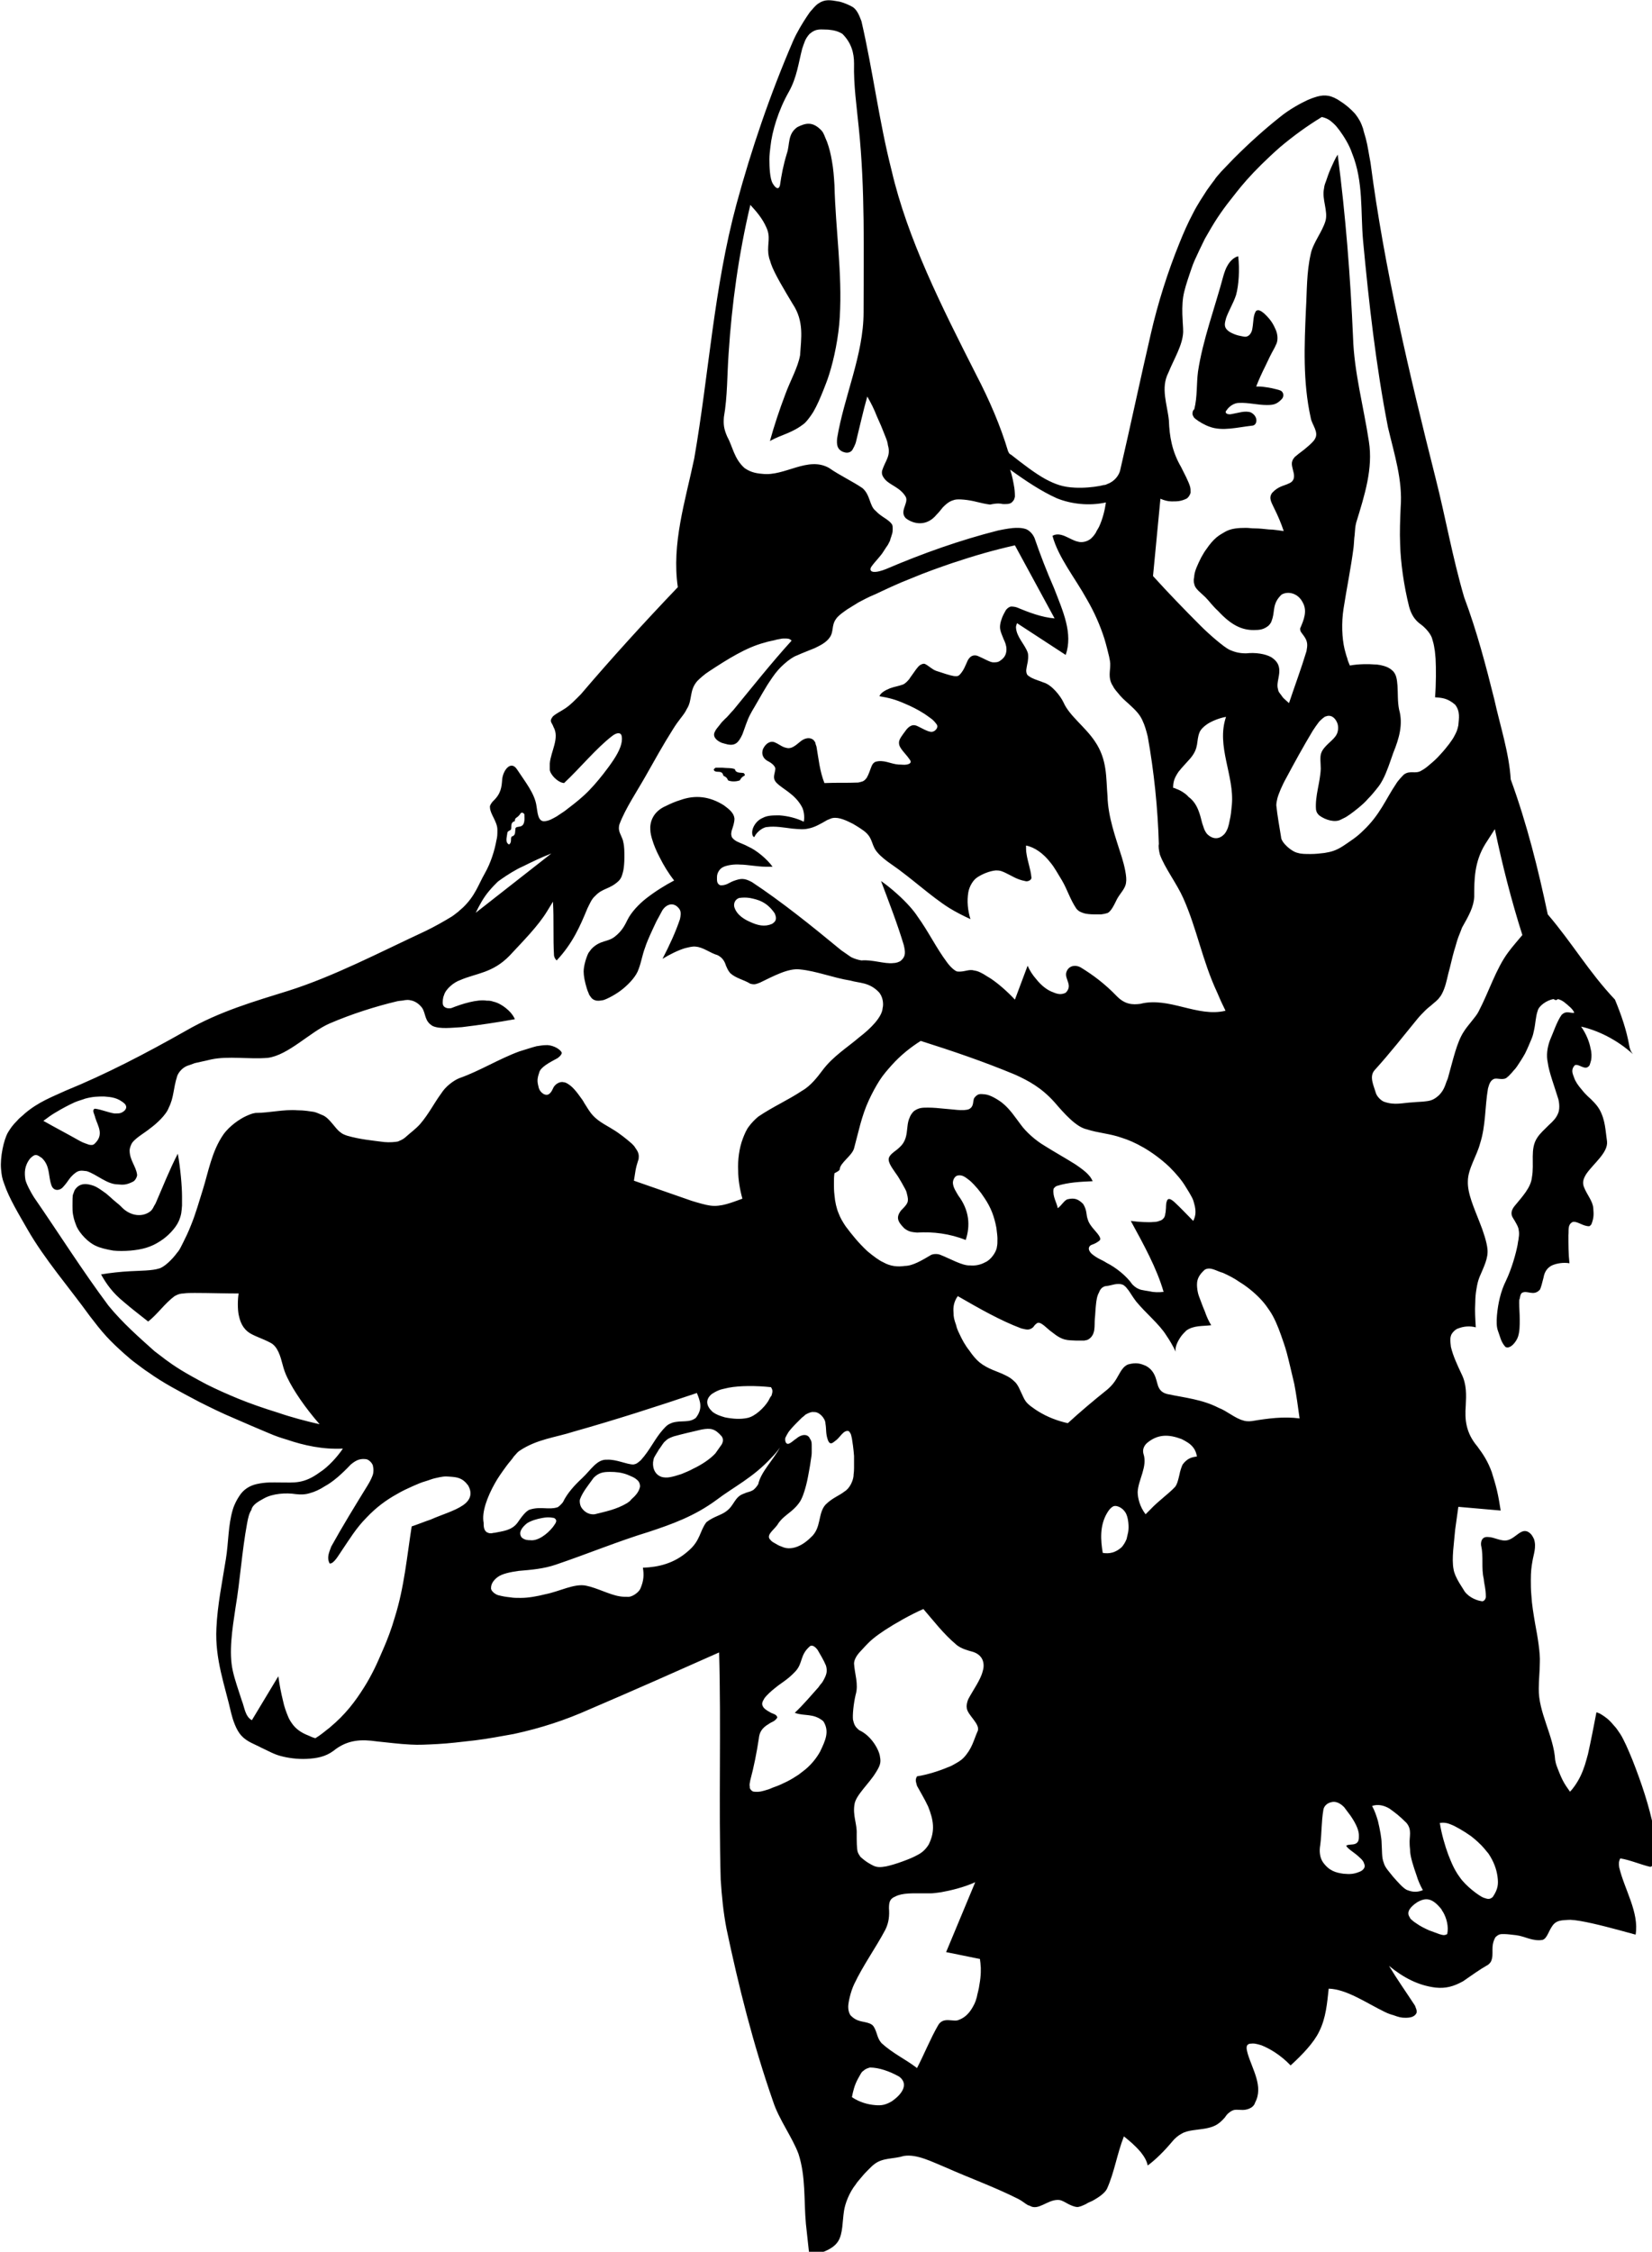 <svg xmlns="http://www.w3.org/2000/svg" xmlns:xlink="http://www.w3.org/1999/xlink" id="Layer_1" x="0px" y="0px" viewBox="0 0 312.2 425.3" xml:space="preserve"><path fill-rule="evenodd" clip-rule="evenodd" d="M135.2,145.7c0.5,0.2,1.3-0.2,1.5,0.8c0.3,0.2,0.6,0.2,0.9,0.9 c0.5,0.2,1.3,0.3,2.2,0c0.2-0.3,0.3-0.6,0.9-0.9c0.2-0.2-0.2-0.6-0.3-0.5c-0.2-0.1-1.4,0.1-1.5-0.7c-0.5-0.3-1.6-0.2-2.4-0.3 c-0.4,0-0.7,0-0.9,0c-0.5,0-0.4,0-0.6,0.2C134.8,145.3,134.9,145.6,135.2,145.7z M22.1,227.2c-0.9-0.7-1.6-1.5-2.5-2.1 c-0.7-0.5-1.3-0.9-1.8-1.1c-1.1-0.4-2.7-0.8-3.7,0.8c-0.1,0.3-0.2,0.5-0.3,0.8c-0.1,0.2-0.1,1.2-0.1,2.1c0,0.6,0,1.2,0.1,1.7 c0.2,1.1,0.4,1.5,0.7,2.3c0.6,1.3,2.2,3,3.6,3.6c0.8,0.4,2.1,0.7,3.3,0.9c0.9,0.1,2.1,0.1,3.3,0c2.1-0.2,3.8-0.6,5.6-1.8 c1.3-0.8,2.9-2.4,3.5-3.8c0.5-1.2,0.5-1.7,0.6-2.9c0-0.4,0-0.8,0-1.7c0-1.9-0.3-5.4-0.8-8.1c-1.6,3.1-2.8,6.2-4.2,9.4 c-0.2,0.3-0.4,0.7-0.5,0.9c-0.3,0.5-0.5,0.6-0.8,0.8c-1.3,0.8-3.2,0.7-4.8-0.7C22.9,227.9,22.5,227.5,22.1,227.2z M225.4,78.4 c0.1,0.2,0.2,0.5,0.5,0.7c0.6,0.5,1.8,1.2,2.7,1.5c2.4,0.9,5.3,0.1,8-0.2c1,0,1.3-1.7-0.2-2.5c-1.1-0.4-2.4,0.1-3.6,0.3 c-0.8,0.2-1.5-0.2-1-0.7c0.5-0.8,1.5-1.4,2.3-1.4c1.8-0.1,3.5,0.4,5.3,0.4c1.2,0,1.9-0.1,2.9-1.2c0.4-0.5,0.3-1.4-0.5-1.6 c-0.2-0.1-0.4-0.1-0.7-0.2c-0.4-0.1-1.2-0.3-2.1-0.4c-0.5-0.1-1.1-0.1-1.6-0.1c0.5-1.3,1.1-2.6,1.7-3.8c0.6-1.3,1.2-2.5,1.6-3.2 c0.4-0.7,0.4-0.9,0.5-1c0.4-0.9,0.2-2-0.1-2.7c-0.4-0.9-0.8-1.8-2.2-3.1c-0.5-0.4-1-0.8-1.5-0.5c-0.6,0.8-0.5,2.1-0.7,3.2 c-0.1,1.1-0.8,1.8-1.5,1.7c-0.5-0.1-1.6-0.2-2.8-0.9c-1.1-0.7-1-1.4-0.8-2.2c0.2-1.1,1.5-3.2,2-4.8c0.5-1.8,0.7-4.8,0.4-7.3 c-0.9,0.2-1.7,1.1-2.1,1.9c-0.2,0.3-0.5,1.1-0.7,1.8c-1.6,6-3.9,12.1-4.8,18.1c-0.3,2.3-0.1,4.7-0.7,7.1 C225.4,77.5,225.3,78,225.4,78.4z"></path><path fill-rule="evenodd" clip-rule="evenodd" d="M307.9,197.5c-0.5-2.9-1.5-5.8-2.7-8.7c-5-5.3-8-10.6-12.7-16.1 c-1.8-8.5-3.9-17-7-25.5c-0.3-5-2-10.1-3.1-15.1c-1.6-6.4-3.3-12.9-5.7-19.3c-2.2-7.5-3.5-15-5.4-22.5c-5-19.8-9.7-39.7-12.3-59.6 c-0.3-1.5-0.5-3.1-0.9-4.6c-0.2-0.7-0.4-1.3-0.5-1.8c-0.4-1.2-0.8-1.9-1.5-2.8c-1-1.1-2-1.9-3.3-2.7c-1.7-1-2.9-0.9-4.4-0.4 c-0.3,0.1-0.6,0.2-1.3,0.5c-1.3,0.6-3.5,1.8-5.2,3.2c-2.9,2.3-5.8,4.9-8.7,7.8c-0.9,0.9-1.8,1.9-2.4,2.5c-0.6,0.7-1,1.1-1.3,1.6 c-0.3,0.4-0.7,0.9-1.4,1.9c-0.7,1.1-1.8,2.7-2.7,4.5c-0.9,1.7-1.7,3.5-2.5,5.5c-2.2,5.4-4.1,11.4-5.4,17.1c-2,8.6-3.8,17.2-5.8,25.8 c-0.2,0.9-1,2.1-2.4,2.6c-0.2,0.1-0.4,0.2-0.6,0.2s-0.4,0.1-1,0.2c-1,0.2-3,0.4-4.6,0.3c-2.2-0.1-3.6-0.6-5.5-1.6 c-2-1.1-4.2-2.8-6.5-4.6c-0.4-0.2-0.4-0.3-0.6-0.7c-1.4-4.7-3.5-9.6-6-14.4c-6.6-13-13-25.7-16-38.6c-2.4-9.4-3.5-18.7-5.7-28.2 c-0.3-0.7-0.7-2.1-1.7-2.7c-0.5-0.3-1.6-0.8-2.5-1c-1.7-0.3-2.7-0.5-4,0.4c-0.3,0.2-0.7,0.6-1.2,1.2c-0.3,0.3-0.5,0.6-0.9,1.2 c-0.8,1.2-1.9,3-2.6,4.6c-4.4,10.2-7.9,20.5-10.7,30.8c-4.3,15.9-5.2,32-8,48.1c-1.7,8.1-4.3,16.1-3.1,24.3 c-6.4,6.7-12.5,13.4-18.3,20.2c-0.9,0.9-2.1,2.2-3.3,2.9c-0.6,0.4-1.3,0.7-2,1.3c-0.8,1-0.2,1.1,0.1,2c1.2,2.1-0.5,4.6-0.7,6.9 c0,0.5,0,1.1,0,1.2c0.1,0.9,1.5,2.4,2.7,2.5c3.1-2.9,6-6.5,9.1-8.9c0.9-0.7,1.7-0.7,1.8,0.1c0.2,1.2-0.4,2.7-1.6,4.5 c-0.6,0.9-1.2,1.7-1.9,2.6c-1.1,1.4-2.3,2.8-3.6,4c-1.3,1.2-2.8,2.3-3.7,3c-0.9,0.6-1.2,0.8-1.5,1c-0.9,0.5-1.4,0.8-2.2,0.9 c-1.4,0.2-1.4-1.8-1.6-2.8c-0.3-2.4-2.2-4.7-3.7-7c-1.2-1.8-2.7,0.3-2.8,2c-0.1,1.3-0.2,2.6-1.7,4c-0.3,0.3-0.7,0.9-0.6,1.2 c0,1.2,1.4,2.7,1.4,4.2c0,1,0,1.3-0.2,2.1c-0.3,1.7-1,4.1-2.2,6.2c-1.2,2.1-1.8,4.2-4.1,6.4c-0.3,0.3-0.6,0.5-0.9,0.8 c-0.3,0.2-0.6,0.5-1.2,0.9c-1.3,0.8-3.4,2-5.1,2.8c-8.6,4-17.2,8.5-25.7,11.2c-6.4,2-13.1,3.9-19.5,7.6c-7.6,4.3-15.1,8.2-22.7,11.3 c-2.6,1.2-5.1,2.1-7.7,4.3c-0.5,0.5-1.1,0.9-1.4,1.3c-1,1-1.3,1.5-1.8,2.3c-0.8,1.4-1.5,4.7-1.3,6.9c0.1,1.1,0.2,1.8,0.6,2.8 c0.9,2.7,2.8,5.8,4.4,8.6c3.2,5.6,7.9,11,11.8,16.4c1,1.3,2,2.6,3.1,3.8c1.1,1.2,2.3,2.3,3.3,3.2c0.9,0.8,1.6,1.4,2.3,1.9 c0.7,0.5,1.4,1.1,2.5,1.8c1.1,0.8,2.7,1.8,4.3,2.7c1.6,0.9,3.3,1.8,5.2,2.8c2,1,4.2,2.1,6.6,3.1c2.3,1,4.6,2,6.3,2.7 c1.6,0.7,2.6,1,3.6,1.3c3.2,1.1,6.9,1.9,10.6,1.7c-1,1.5-2.8,3.5-4.4,4.5c-3,2.2-4.8,1.9-7.4,1.9c-1.5,0-2.7-0.1-4.5,0.3 c-1.3,0.3-2.5,1-3.3,2.3c-0.4,0.6-0.9,1.5-1.2,2.5c-0.9,3-0.8,6.2-1.3,9.3c-0.7,4.4-1.6,8.7-1.8,13.1c-0.3,5.9,1.6,10.8,2.8,16.1 c0.3,1.2,0.9,3.1,1.9,4.2c1.1,1.2,2.5,1.6,3.8,2.3c1.3,0.6,2.5,1.3,3.8,1.6c1.1,0.3,3,0.6,4.8,0.5c1.9-0.1,3.5-0.4,5-1.5 c2.7-2.2,5.4-2.2,8.2-1.8c2.1,0.2,4.2,0.5,6.4,0.6c1.5,0.1,3.1,0,5.1-0.1c2-0.1,4.5-0.4,7.1-0.7c2.5-0.3,5-0.8,7.3-1.2 c5.1-1.1,9.7-2.6,14.4-4.7c8.2-3.5,16.3-7.1,24.4-10.7c0.4,14.3-0.1,28.6,0.3,42.9c0.2,3.1,0.5,6.2,1.1,9.3 c2.3,10.9,5,21.7,8.8,32.6c1.1,3.4,3.6,6.7,4.8,9.9c1.4,4.3,1,8.8,1.4,13.2c0.2,1.8,0.4,3.7,0.6,5.5c1.1,0.2,2,0.1,3-0.3 c0.7-0.3,1.9-0.9,2.5-1.9c0.9-1.4,0.8-3.8,1.1-5.7c0.2-1.4,1-3.5,2.2-5c0.3-0.5,0.8-1,1.2-1.5c0.4-0.5,0.9-1,1.2-1.3 c0.6-0.6,0.8-0.8,1.2-1.1c1.6-1.2,3.6-0.9,5.5-1.5c2.5-0.4,5.3,1.1,8,2.2c4.5,2,9,3.6,13.6,5.9c0.6,0.3,1.1,0.7,1.4,0.9 c0.6,0.4,0.5,0.3,0.8,0.4c1.6,1,3.3-1.1,5.3-1.1c0.5,0,0.7,0.1,1.3,0.4c1,0.6,2.2,1.1,2.7,0.9c0.5-0.1,0.8-0.3,1.3-0.5 c0.3-0.2,0.7-0.4,1.2-0.6c1.3-0.7,2.4-1.5,2.8-2.3c1.4-3.1,1.9-6.6,3.2-9.9c1.1,0.9,2,1.6,3.2,3c0.7,0.9,1.1,1.6,1.3,2.5 c1.5-1.1,3.2-2.8,4.7-4.6c0.4-0.5,1.1-1.1,1.7-1.4c1.1-0.7,3-0.7,4.6-1c1.5-0.3,2.4-0.7,3.6-2.1c0.2-0.3,0.4-0.6,0.8-0.9 c0.9-0.7,1.3-0.5,2.2-0.5c1,0.1,2.4-0.3,2.7-1.4c1.6-3-0.5-6.2-1.4-9.2c-0.2-0.8-0.5-1.7,0.4-1.9c0.8-0.1,1.2,0,2.2,0.3 c1.5,0.6,3.6,1.8,5.5,3.8c2.2-2,4.4-4.3,5.4-6.4c1.3-2.6,1.5-5.4,1.8-8.1c3.4,0.1,7.1,2.7,10.6,4.4c0.6,0.3,1.2,0.5,1.6,0.6 c1.1,0.4,1.5,0.5,2.3,0.5c0.8,0,1.7-0.1,2.1-0.9c0.1-0.6-0.1-0.8-0.3-1.4c-1.7-2.6-3.4-5-4.9-7.5c2.7,2.2,5.5,3.7,8.8,4.1 c1.9,0.2,3.4-0.2,5.2-1.2c1.6-1.1,3.1-2.2,4.7-3.1c0.2-0.1,0.6-0.6,0.6-0.7c0.6-1.4-0.2-2.7,0.8-4.5c0.7-0.7,1.1-0.6,1.8-0.6 c0.4,0,1.2,0.1,2.1,0.2c1.7,0.2,3.1,1.2,5,0.9c0.9-0.3,1.1-1.6,1.9-2.7c0.5-0.7,1.1-0.9,1.8-1c0.3,0,0.9-0.1,1.6-0.1 c2.1,0.1,6,1.1,9,1.9c1.1,0.3,2.2,0.6,3.3,0.9c0.7-4.2-2.1-8.5-3.1-12.7c-0.1-0.7-0.1-1.1,0.2-1.7c1.9,0.3,3.9,1.2,5.7,1.6 c1.1-0.4,0.8-2,0.9-3.1c0-1.4-0.1-2.9-0.3-4.2c-0.8-4.1-2.3-8.6-4-12.9c-0.4-1-0.8-1.9-1.2-2.8c-0.4-0.8-0.7-1.5-1.1-2.1 c-0.4-0.6-0.8-1.2-1.2-1.6c-1-1.2-1.6-1.6-2.4-2.1c-0.3-0.2-0.6-0.3-0.9-0.4c-0.5,2.6-1,5.2-1.6,7.9c-0.2,0.7-0.4,1.5-0.6,2.1 c-0.5,1.5-1,2.6-1.9,3.9c-0.3,0.4-0.5,0.7-0.9,1.1c-0.5-0.7-1-1.4-1.4-2.2c-0.4-0.8-0.7-1.6-0.9-2.1c-0.4-1-0.4-1.2-0.5-1.7 c-0.3-4.6-3.2-9-3.1-13.5c0-1.7,0.2-3.3,0.2-4.9c0.1-1.7-0.4-4.8-0.9-7.4c-0.3-1.8-0.6-3.5-0.7-5.3c-0.1-1-0.1-2.1-0.1-2.9 c0-1.5,0.1-2.4,0.3-3.5c0.2-1.3,0.8-2.7,0.3-4.2c-0.2-0.4-0.4-0.9-1-1.3c-1.4-0.9-2.4,1.1-4,1.5c-1.2,0.3-2.5-0.6-3.7-0.6 c-1.1-0.1-1.4,0.8-1.3,1.6c0.5,2.1,0,4.2,0.5,6.3c0.1,1.2,0.4,1.8,0.4,3.4c0,0.4-0.4,1-0.9,0.8c-0.7-0.1-2.2-0.6-3.1-1.8 c-0.2-0.3-0.6-1-1-1.6c-0.6-1-1-1.9-1.1-2.6c-0.4-2,0.1-5,0.3-7.5c0.2-1.4,0.4-2.9,0.6-4.3l8,0.7c-0.2-1.3-0.4-2.5-0.7-3.8 c-0.3-1.3-0.7-2.5-1-3.5c-0.7-1.9-1.5-3.2-2.7-4.8c-2.2-2.6-2.4-5.1-2.2-7.7c0.1-2,0.2-4-0.8-6c-0.8-1.7-1.6-3.4-2-5.1 c-0.1-0.9-0.2-1.5,0-2.1c0.1-0.5,0.9-1.3,1.4-1.4c1-0.4,2.2-0.5,3.3-0.2c-0.1-1.6-0.2-3.1-0.1-4.7c0-0.9,0.1-1.8,0.2-2.4 c0.2-1.2,0.3-1.6,0.6-2.4c0.8-1.9,1.7-3.6,1.5-5.3c-0.1-1.2-0.8-3.4-1.5-5.1c-1-2.6-2.3-5.4-2.2-7.7c0-2.3,1.7-4.8,2.3-7.1 c1.1-3.4,0.9-6.9,1.5-10.4c0.2-0.7,0.4-1.5,1.1-1.8c0.6-0.3,1.9,0.4,2.6-0.4c0.2-0.1,0.5-0.5,0.9-0.9c0.2-0.3,0.5-0.5,0.9-1.1 c0.4-0.6,1-1.5,1.5-2.4c0.5-1,0.9-2,1.2-2.7c0.3-0.7,0.4-1.2,0.5-1.7c0.3-1.3,0.3-2.6,0.7-3.7c0.2-0.9,1.7-2,3-2.2 c0.3,0.2,0.5,0.3,0.8,0c0.9,0.2,1.5,0.8,2.4,1.6c0.2,0.2,0.6,0.6,0.7,1c-0.8,0.1-1.5-0.5-2.4,0.4c-0.9,1.3-1.5,3.2-2.2,4.8 c-0.5,1.4-0.7,2.8-0.4,4.2c0.2,1.7,1.3,4.6,2,6.9c0.2,0.8,0.3,2-0.1,2.8c-0.3,0.7-0.8,1.3-1.7,2.1c-0.8,0.8-1.7,1.6-2.2,2.4 c-1.4,2.1-0.5,4.8-1,7.5c-0.2,1.9-1.8,3.6-3.2,5.3c-0.6,0.7-0.9,1.5-0.4,2.3c0.5,0.8,1.1,1.8,1.1,2.3c0.1,0.4,0.1,1,0,1.5 c0,0.3-0.1,0.5-0.2,1.3c-0.3,1.6-1.1,4.5-2.2,6.8c-1,2-1.5,4.3-1.7,6.5c-0.1,1.2-0.1,2.2,0.2,3c0.4,1,0.5,2,1.4,3 c0.9,0.5,2.1-1,2.4-2c0.3-1,0.3-2,0.3-3.2c0-1.1-0.1-2.1-0.1-3.2c0-0.3,0-0.6,0.1-0.7c0.1-0.5,0.1-0.8,0.4-1.1 c1-0.6,2.2,0.7,3.4-0.6c0.2-0.3,0.5-1.5,0.7-2.3c0.2-1.2,0.8-1.9,1.6-2.3c0.9-0.4,2.2-0.6,3.3-0.4c-0.2-1.8-0.2-3.5-0.2-5.3 c0.1-0.9-0.2-2,0.8-2.5c0.9-0.2,1.9,0.8,3.1,0.8c0.2,0,0.5-0.4,0.5-0.5c0.4-1.1,0.4-1.7,0.3-2.9c-0.1-1.4-1.2-2.5-1.8-4.1 c-0.3-0.9,0-1.6,0.5-2.4c1.4-2,4.1-4,3.9-6.1c-0.3-2-0.3-4-1.4-6c-0.5-0.9-1.4-1.8-2.3-2.6c-0.3-0.3-0.7-0.7-1-1.1 c-0.8-0.9-1.3-1.7-1.5-2.3c-0.4-1-0.6-1.6,0.1-2.4c0.8-0.4,2,1.2,2.8,0c0.1-0.3,0.2-0.6,0.3-1c0.1-0.6,0.1-1.4-0.1-2.1 c-0.2-1.2-0.8-2.8-1.8-4.2c3.1,0.7,6.7,2.4,9.8,5.2C308.1,198.5,308,198,307.9,197.5z M189.5,95.2c0.4,0,1.4,0.1,1.8-0.4 c0.4-0.4,0.4-0.6,0.5-1c0-0.1,0-0.9-0.1-1.6c-0.2-1.2-0.4-2.3-0.8-3.5c2.9,2.1,5.9,4.1,8.8,5.4c2.7,1.1,6.1,1.5,9.3,0.8 c-0.2,1.4-0.6,3.1-1.3,4.6c-0.2,0.4-0.5,0.8-0.6,1.1c-0.4,0.6-0.5,0.7-0.9,1.1c-0.8,0.7-1.9,0.8-2.5,0.6c-1.5-0.3-3.2-2-4.8-1.1 c1.1,4.1,4.3,8,6.5,12c1.4,2.4,2.5,4.9,3.3,7.4c0.4,1.3,0.7,2.6,0.9,3.4c0.3,1.4,0.2,1.4,0.2,2c-0.1,1.3-0.3,2.4,0.6,3.7 c0.1,0.3,0.7,1,1.3,1.7c0.7,0.8,1.5,1.4,2.1,2c1.2,1.1,1.8,1.9,2.2,2.9c0.3,0.6,0.6,1.6,0.9,2.8c1.2,6.7,1.9,13.5,2.1,20.3 c-0.1,0.5,0,1.2,0.2,2c0.9,2.5,3.2,5.5,4.4,8.2c2.6,5.8,3.6,11.8,6.4,17.8c0.5,1.2,1,2.3,1.6,3.5c-5.3,1.3-10.7-2.7-16.1-1.3 c-1.5,0.2-2.9,0.1-4.4-1.4c-2.3-2.4-4.6-4.1-6.9-5.5c-0.9-0.5-2.3-0.4-2.7,1c-0.3,1.3,1.3,2.4-0.1,3.8c-0.8,0.4-1.5,0.3-2.4-0.1 c-0.9-0.3-2.1-1.1-3.2-2.5c-0.7-0.8-1.2-1.6-1.6-2.5l-2.4,6.4c-1.4-1.5-3.1-3-4.6-4c-0.5-0.3-1-0.6-1.3-0.8 c-0.9-0.5-1.2-0.6-1.8-0.7c-1-0.3-1.8,0.3-3.1,0.2c-0.5,0-1.5-1-2-1.7c-2.1-2.8-3.5-5.8-5.6-8.7c-0.7-1.1-2.1-2.7-3.9-4.3 c-1-0.9-2-1.7-3-2.4c1.5,4,3.1,8.1,4.3,12.1c0.3,1.3,0.4,2.1-0.5,2.9c-0.3,0.3-1,0.5-1.5,0.5c-1.6,0.2-4-0.7-6-0.5 c-0.6-0.1-1.3-0.3-1.9-0.6c-0.2-0.1-1-0.7-1.9-1.3c-5.7-4.7-11.3-9.2-16.9-12.9c-1.5-0.8-2.1-0.7-3.5-0.2c-0.8,0.3-1.4,0.9-2.5,0.8 c-0.7-0.3-0.6-1-0.6-1.6c0-0.7,0.5-1.6,1.3-1.9c0.7-0.3,2-0.5,3.1-0.4c1.3,0,3.3,0.4,4.8,0.4c0.4,0,0.9,0,1.3,0 c-1-1.4-3-3.1-4.6-3.8c-0.7-0.4-1.4-0.6-2.2-1c-0.5-0.3-0.7-0.5-0.9-0.8c-0.2-0.6-0.1-0.8,0-1.3c0.2-0.6,0.5-1.4,0.5-2.2 c-0.1-1-0.9-1.7-2-2.5c-2.7-1.7-5.4-2-8.2-1c-1,0.3-1.9,0.7-2.7,1.1c-2.6,1.1-3.1,3.2-3,4.5c0,0.6,0.2,1.4,0.4,2 c0.2,0.7,0.7,2,1.4,3.3c0.7,1.4,1.6,2.9,2.7,4.3c-1.7,0.9-3.5,2-5.3,3.4c-1.4,1.1-2.8,2.6-3.5,4c-0.5,1-1,2.1-2.4,3.2 c-1.4,1.1-2.7,0.6-4.4,2.3c-0.3,0.4-0.4,0.5-0.6,0.8c-0.4,0.8-0.9,2.4-0.9,3.5c0,0.8,0.2,1.9,0.6,3.2c0.1,0.3,0.2,0.6,0.3,0.8 c0.1,0.3,0.2,0.5,0.3,0.6c0.3,0.5,0.6,0.7,0.9,0.8c0.5,0.2,1,0.1,1.6,0c0.7-0.2,2.5-1.1,3.8-2.2c1.2-1,2.5-2.4,2.9-3.7 c0.5-1.3,0.7-2.7,1.2-4c0.2-0.7,0.8-2.1,1.5-3.6c0.4-0.9,0.8-1.7,1.1-2.2c0.4-0.8,0.5-0.9,0.7-1.3c0.8-1.2,2.2-1.6,3.2-0.2 c0.4,0.6,0.2,1.4,0.1,1.9c-0.8,2.4-2,5-3.3,7.5c1.3-0.8,2.9-1.6,4.2-2c0.8-0.2,1.6-0.4,2.1-0.3c1.4,0.1,2.7,1.2,4.1,1.6 c0.8,0.4,1.3,1,1.6,2c0.2,0.4,0.3,0.8,0.8,1.4c1.1,1,2.5,1.2,3.8,2c0.8,0.2,1,0.1,1.8-0.2c2.5-1.2,5.4-2.8,7.6-2.5 c3.1,0.3,6.3,1.6,9.5,2.1c1.7,0.5,3.5,0.3,5.3,2.1c0.9,0.9,1,2.4,0.8,3.1c-0.1,1.7-2.3,3.9-4.4,5.5c-2.2,1.9-5,3.6-7,6.3 c-0.9,1.2-2.2,2.9-3.8,3.8c-2.7,1.8-5.5,3-8.3,4.9c-0.6,0.5-1.3,1.2-1.8,1.9c-0.4,0.5-0.8,1.4-1.1,2.2c-0.7,1.8-1,4.1-0.9,6.1 c0,1.6,0.3,3.5,0.8,5.3c-2,0.7-4,1.6-6.1,1.3c-0.8-0.1-2.2-0.5-3.5-0.9l-10.9-3.8c0.1-0.6,0.2-1.3,0.3-1.9c0.1-0.6,0.3-1.3,0.4-1.6 c0.2-0.6,0.2-0.6,0.2-0.8c0.1-0.8-0.2-1.3-0.7-2c-0.1-0.2-0.3-0.4-0.6-0.7c-0.9-0.8-2.4-2-3.6-2.7c-1.4-0.9-3.1-1.6-4.3-3.3 c-0.5-0.7-0.7-1.1-1.1-1.7c-0.2-0.4-0.5-0.8-0.8-1.2c-0.5-0.7-0.9-1.2-1.4-1.7c-0.4-0.4-1.2-1-1.7-1c-0.7-0.2-1.7,0.4-2,1.2 c-0.1,0.2-0.3,0.7-0.7,1c-0.6,0.5-1.7-0.1-2-1.2c-0.2-0.9-0.4-1.4,0.1-2.8c0.2-1,1.9-1.9,3.2-2.6c0.3-0.1,1.3-0.9,1-1.3 c-0.5-0.8-2-1.4-3-1.3c-0.5,0-1,0.1-1.7,0.2c-0.8,0.2-2,0.6-3.3,1c-3.8,1.4-7.5,3.7-11.2,5c-1.1,0.4-2.7,1.6-3.5,2.9 c-1.4,1.9-2.3,3.8-4,5.8c-0.9,1-1.8,1.6-2.9,2.6c-0.5,0.4-0.9,0.5-1.3,0.7c-0.5,0.1-1.6,0.2-2.6,0.1c-2.3-0.3-4.6-0.5-7-1.2 c-0.6-0.2-1-0.4-1.2-0.6c-1-0.6-2.1-2.8-3.5-3.3c-0.5-0.2-1.1-0.5-1.6-0.6c-0.7-0.1-1.8-0.3-3.1-0.3c-2.6-0.2-5.3,0.5-7.9,0.5 c-0.7,0.1-1.1,0.3-1.8,0.6c-1.1,0.5-3.1,1.8-4.3,3.5c-2.2,3.2-2.8,7-3.9,10.5c-0.7,2.2-1.3,4.4-2.2,6.6c-0.5,1.3-1.1,2.5-1.5,3.3 c-0.7,1.4-0.7,1.4-1.2,2c-0.8,1.1-2.4,2.7-3.4,2.9c-1.2,0.4-3.6,0.4-5.4,0.5c-1.9,0.1-3.7,0.3-5.5,0.6c1,1.8,2.2,3.5,4.3,5.2 c1.5,1.3,3.1,2.5,4.6,3.7c1.8-1.4,3.1-3.4,5-4.8c0.7-0.4,1.2-0.5,1.7-0.5c0.5-0.1,1.4-0.1,2.1-0.1c2.8,0,5.5,0.1,8.3,0.1 c-0.2,1.2-0.2,2.9,0,4c0.2,0.9,0.5,2.2,1.7,3.2c1,0.8,2.6,1.2,4.3,2.1c1.4,0.7,1.9,2.6,2.3,4.1c0.2,0.8,0.5,1.7,0.9,2.5 c1.2,2.5,3.4,5.7,6.1,8.8c-2.6-0.6-5.3-1.3-7.9-2.2c-2.6-0.8-5.2-1.7-7.4-2.6c-2.2-0.9-4.2-1.8-6-2.7c-1.9-1-3.7-2-5-2.8 c-2.4-1.5-3.3-2.3-4.9-3.5c-2.9-2.6-6-5.3-8.7-8.6c-5-6.7-9.4-13.7-14.1-20.5c-0.5-0.8-1.4-2.4-1.6-3.3c-0.2-1.3-0.2-2.6,0.9-4 c1-1,1.3-0.7,2.2-0.1c1.6,1.5,1.2,3.4,1.8,5.1c0.4,1.3,1.7,1.1,2.3,0.3c0.5-0.5,0.9-1.2,1.4-1.8c1.4-1.5,1.9-1.2,3-1.1 c1.9,0.6,3.8,2.5,5.9,2.5c1,0.1,1.6,0.1,2.8-0.5c0.5-0.2,0.9-1.1,0.8-1.4c-0.2-1.5-1.4-2.7-1.4-4.5c0-0.5,0.3-1.2,0.5-1.5 c0.8-1,2.3-1.8,3.4-2.7c1.1-0.8,3-2.5,3.5-3.9c1-2,0.8-3.5,1.6-6c0.3-0.8,1.1-1.6,1.9-1.9c0.3-0.1,0.9-0.3,1.4-0.5 c0.8-0.2,1.9-0.4,3.1-0.7c3.3-0.7,7.1,0,10.7-0.3c3.9-0.5,8-4.9,11.7-6.5c4.2-1.8,8.6-3.2,12.8-4.2c0.5-0.1,1.1-0.1,1.4-0.2 c0.8-0.1,0.9,0,1.4,0.1c0.7,0.2,1.4,0.7,1.9,1.4c0.7,1.1,0.4,2.5,2,3.4c1.4,0.6,3.6,0.3,5.5,0.2c3.3-0.4,6.7-0.9,10-1.5 c-0.6-1.5-2.6-3-4-3.3c-0.6-0.2-0.8-0.2-1.3-0.2c-1.8-0.3-4.7,0.6-6.7,1.4c-0.4,0.1-1.4,0.1-1.6-0.7c-0.1-0.4,0-1.3,0.2-1.7 c0.3-1.2,1.9-2.5,3.1-2.9c3-1.3,6.1-1.3,9.3-4.6c2.6-2.8,5.4-5.6,7.1-8.4l1.1-1.8c0.2,3.4,0,6.8,0.2,10.2c0.1,0.4,0.2,0.6,0.5,0.9 c3-3.2,4.4-6.4,5.8-9.8c0.5-1,0.8-1.8,1.5-2.4c1.4-1.5,2.7-1.2,4.4-2.8c0.6-0.6,0.7-1.2,0.9-2c0.1-0.5,0.2-1.4,0.2-2.5 c0-1,0-2-0.2-2.8c-0.1-0.8-0.7-1.6-0.8-2.3c-0.1-0.4,0-1,0.1-1.2c1.1-2.9,3.2-6,4.9-9c1.7-3,3.3-5.9,5.2-8.9c0.5-0.8,1-1.5,1.4-2 c0.7-0.9,0.9-1.2,1.2-1.8c1.1-1.7,0.4-3.5,2-5.3c0.5-0.5,1.4-1.3,2.2-1.8c3.5-2.3,7-4.5,10.4-5.4c0.9-0.3,1.8-0.4,2.4-0.6 c1-0.2,1-0.2,1.5-0.2c0.6,0,0.9,0,1.3,0.4c-3.9,4.3-7.3,8.6-11,13.1c-0.6,0.6-1.1,1.3-1.6,1.7c-0.4,0.4-0.7,0.7-0.9,1 c-0.5,0.6-0.9,1.1-1,1.4c-0.5,0.9,0.3,1.7,1.3,2.1c0.3,0.1,0.7,0.2,1.1,0.3c1.5,0.3,2.1-0.4,2.8-1.9c0.5-1.3,0.9-2.7,1.5-3.8 c0.2-0.4,0.5-0.9,0.8-1.4c0.6-1,1.3-2.3,2.1-3.6c0.4-0.7,0.9-1.4,1.3-2c0.7-1,1.3-1.7,2.2-2.5c0.9-0.8,1.8-1.4,2.4-1.6 c1.1-0.5,2.2-0.9,3.4-1.4c1-0.5,2.1-1,2.8-2c0.8-1.1,0.3-2.3,1.2-3.5c0.1-0.2,0.5-0.6,1-1c0.3-0.2,0.5-0.4,1.1-0.8 c0.5-0.3,1.3-0.8,2.1-1.3c0.8-0.4,1.6-0.9,3.3-1.6c1.7-0.8,4.2-2,6.8-3c2.6-1.1,5.2-2,7.5-2.8c4.5-1.5,8-2.5,12-3.4l7.5,13.8 c-2.4-0.2-4.8-1.1-7.2-2.1c-0.3-0.1-1-0.2-1.2-0.1c-0.3,0.1-0.7,0.4-0.9,0.8c-0.1,0.2-0.4,0.7-0.6,1.2c-0.8,2.1-0.3,2.6,0.3,4.2 c0.2,0.4,0.5,1.1,0.5,1.8c0,0.6-0.1,1.5-1.2,2.2c-0.4,0.3-0.8,0.3-1.3,0.3c-0.6,0-1.7-0.7-2.9-1.2c-0.5-0.2-1.2-0.2-1.7,0.5 c-0.3,0.3-0.7,1.7-1.3,2.5c-0.7,1-0.9,0.8-1.5,0.8c-0.7-0.1-2.2-0.6-3.4-1c-0.8-0.3-1.3-0.9-2.1-1.3c-0.3-0.1-0.5,0-0.9,0.2 c-0.5,0.3-1.3,1.6-1.9,2.4c-0.2,0.4-1,1.2-1.4,1.3c-0.8,0.3-1.6,0.4-2.4,0.7c-1,0.4-1.8,0.9-2,1.5c1.8,0.3,3,0.6,4.8,1.4 c1.2,0.5,2.4,1.1,3.5,1.8c0.5,0.3,1,0.7,1.3,0.9c0.6,0.4,0.9,0.8,1.2,1.2c0.5,0.6-0.4,1.6-1.2,1.4c-0.6-0.1-1.3-0.5-2.3-1 c-0.9-0.5-1.7-0.2-2.5,1c-0.5,0.7-1.2,1.5-1.1,2.2c0,0.9,1.3,2,1.9,2.9c0.7,0.8,0,1-0.4,1.1c-0.6,0.1-0.9,0-1.6,0 c-1.5-0.1-2.8-1-4.4-0.5c-0.5,0.3-0.6,0.6-0.8,1.1c-0.2,0.5-0.4,1.2-0.8,1.9c-0.6,0.8-0.9,0.7-1.6,0.9c-2.1,0.1-4.2,0-6.4,0.1 c-0.9-2.3-1.1-4.6-1.5-6.9c-0.1-0.3-0.2-0.5-0.2-0.7c-0.2-0.4-0.4-0.6-0.6-0.7c-0.7-0.4-1.6-0.1-2.3,0.5c-0.5,0.4-0.9,0.8-1.6,1.1 c-0.6,0.2-0.9,0.1-1.5-0.1c-0.5-0.2-1-0.6-1.7-0.9c-0.7-0.3-1.5,0.1-2,0.9c-0.5,0.7-0.6,2,0.8,2.7c0.6,0.3,1.5,1,1.3,1.6 c-0.1,0.9-0.6,1.6,0.3,2.5c1.2,1.2,3.5,2.1,4.8,4.6c0.3,0.6,0.5,1.8,0.3,2.7c-1.4-0.7-3.1-1.1-4.6-1.2c-1.3,0-2.3,0-3.2,0.5 c-1.2,0.5-2.2,2-1.9,3.2c0,0.1,0.3,0.6,0.4,0.3c0.5-1,1.7-1.8,2.4-1.8c1.5-0.2,3.1,0.1,4.7,0.3c1.2,0.1,2.2,0.2,3,0 c1.2-0.2,2.4-0.9,3.6-1.6c0.5-0.2,0.9-0.4,1.1-0.4c1.2-0.2,2.6,0.5,3.8,1.1c0.5,0.3,1,0.6,1.3,0.8c0.6,0.4,0.9,0.6,1.3,1 c1.2,1.2,0.9,2.4,2.1,3.7c0.5,0.6,1.6,1.5,2.5,2.1c3.8,2.6,7.5,6.1,11,8.3c1.3,0.8,2.7,1.5,4,2.1c-0.5-1.6-0.7-3.4-0.4-5.1 c0.2-1.1,0.9-2.3,1.7-2.8c0.9-0.6,2.3-1.2,3.5-1.3c0.8,0,1,0.1,1.7,0.4c1.3,0.6,2.2,1.3,3.8,1.6c0.5,0.2,1.4-0.2,1.2-0.8 c-0.1-1.3-0.7-2.9-0.9-4.3c-0.1-0.5-0.1-1.1-0.1-1.6c1.6,0.3,3.3,1.5,4.6,3.2c0.7,0.8,1.4,2.1,2.2,3.4c1,1.7,1.5,3.5,2.7,5.3 c0.5,0.6,0.9,0.7,1.5,0.9c0.3,0.1,1.1,0.2,1.9,0.2c0.5,0,1,0,1.3,0c0.7-0.1,0.6-0.1,1-0.2c0.8-0.1,1.5-1.7,2-2.7 c0.6-1.1,1.6-2,1.7-3.1c0.2-1-0.3-3.2-0.8-4.8c-1.2-3.8-2.6-7.6-2.7-11.5c-0.3-3.5,0-6.9-2.4-10.4c-1.8-2.7-4.8-4.8-5.9-7.3 c-0.6-1.3-2.3-3.4-3.8-3.8c-0.7-0.3-1.5-0.5-2.3-0.9c-0.2-0.1-0.4-0.3-0.5-0.3c-0.3-0.3-0.2-0.2-0.3-0.3c-0.3-0.7-0.1-1.1,0-1.8 c0.2-0.7,0.3-1.9,0.1-2.4c-0.6-1.6-2.1-2.9-2.2-4.7c0-0.3,0.1-0.5,0.2-0.8l9.2,6c1.4-4.1-0.5-8.2-2.2-12.6c-1.4-3.2-2.6-6.3-3.7-9.5 c-0.4-0.9-1.1-1.5-1.7-1.7c-0.7-0.2-1.1-0.2-1.8-0.2c-0.7,0-2,0.2-3.4,0.5c-7.1,1.8-14.2,4.3-21.2,7.3c-0.8,0.3-1.7,0.6-2.4,0.5 c-0.6-0.1-0.6-0.6-0.3-1c0.7-1,1.7-1.9,2.3-2.9c0.3-0.5,0.6-0.9,0.8-1.2c0.4-0.8,0.4-0.7,0.5-1.2c0.1-0.2,0.2-0.6,0.3-0.9 c0.1-0.3,0.1-0.7,0.1-0.9c0-0.5,0-0.5-0.1-0.8c-0.6-1-2-1.4-3.1-2.6c-1.2-0.9-1-3-2.5-4.3c-1.9-1.3-4.3-2.4-6.3-3.8 c-4-2.3-8.4,1.6-12.6,1.1c-1.4-0.1-2.4-0.4-3.4-1.1c-2-1.8-2.2-4-3.3-6c-0.6-1.4-0.7-2.2-0.6-3.6c0.7-4,0.6-8,0.9-12.1 c0.6-9.3,1.9-18.7,4.1-28c1.2,1.3,2.3,2.6,3,4.2c0.9,1.9,0.2,3,0.4,5c0.1,0.6,0.1,0.6,0.2,1c0.1,0.2,0.2,0.6,0.3,0.9 c0.6,1.8,2.6,5.1,4.1,7.6c2.2,3.3,1.6,6.5,1.4,9.7c-0.4,2.3-1.9,4.9-2.8,7.4c-1.1,2.9-2.1,5.9-2.9,8.8c2.1-1.2,4.3-1.5,6.6-3.4 c0.5-0.5,1.1-1.3,1.6-2.1c0.7-1.2,1.3-2.6,1.9-4.1c0.3-0.8,0.7-1.7,1.1-3c0.9-2.8,1.8-7.1,2-10.8c0.5-8.3-0.8-16.6-1-24.9 c-0.1-1.6-0.2-3.1-0.5-4.7c-0.2-1.2-0.5-2.4-0.9-3.5c-0.2-0.5-0.4-0.9-0.5-1.2c-0.3-0.7-0.4-0.8-0.8-1.2c-1.5-1.4-2.7-1.2-4.3-0.4 c-1.9,1.3-1.4,3.3-2,5c-0.7,2.3-1,4-1.3,6c-0.3,1.1-1,0.3-1.4-0.4c-0.5-0.9-0.6-3-0.6-4.5c0-0.8,0.1-1.6,0.2-2.4 c0.3-2.9,1.5-6.9,3.5-10.4c1.5-2.7,1.8-5.4,2.5-8.1c0.4-1.1,0.5-1.8,1.4-2.8c1.3-1.1,2.1-0.8,3.5-0.8c1.1,0.1,1.9,0.3,2.7,0.8 c1.7,1.7,2.2,3.6,2.2,5.6c-0.1,4.1,0.5,8.1,0.9,12.2c1.2,11.6,0.9,23.2,0.9,34.8c0,8-3.7,15.9-5,23.8c-0.1,1.2,0,2,1,2.5 c0.5,0.2,1.2,0.4,1.8-0.2c0.2-0.3,0.7-1.2,0.8-1.8c0.7-2.8,1.3-5.6,2.1-8.4c0.7,1.2,1.3,2.4,1.8,3.7c0.6,1.3,1.1,2.5,1.4,3.3 c0.6,1.5,0.6,1.5,0.7,2.2c0.6,2-0.5,2.9-1.1,4.8c-0.1,0.6,0,1,0.6,1.7c1,1.1,2.9,1.5,3.9,3.3c0.5,1.2-1.3,2.7,0,4 c1.6,1.2,4,1.5,5.8-0.7c0.4-0.4,0.8-0.9,1.2-1.4c1-1,1.5-1.2,2.2-1.4c0.7-0.2,2.7,0,4.2,0.4c0.8,0.2,1.7,0.4,2.5,0.5 C188.5,95,189.1,95.1,189.5,95.2z M222.3,149c-0.2-0.1-0.4-0.2-0.6-0.2c0-1.1,0.2-1.8,1-3c0.7-0.9,1.5-1.7,2.2-2.5 c1.8-2.1,1.1-3.3,1.8-5c0.2-0.5,0.8-1.1,1.4-1.5c0.7-0.5,2.3-1.2,3.6-1.4c-1.9,5.5,1.6,11.1,1.1,16.6c-0.1,1.1-0.2,2.1-0.4,2.9 c-0.2,1.1-0.4,1.8-0.9,2.5c-1,1.2-2.3,1.2-3.4,0.1c-0.6-0.8-0.6-1.2-0.9-2c-0.4-1.5-0.8-3.7-2.6-5C224.2,150,223.2,149.3,222.3,149z  M223.5,60.4c-0.1-1.4-0.1-2.9,0.1-4.3c0.2-1.3,0.7-2.8,1.2-4.3c0.3-0.8,0.5-1.6,1-2.7c0.5-1.1,1.2-2.6,1.9-4c0.8-1.4,1.6-2.8,2.4-4 c0.8-1.2,1.6-2.3,2.4-3.3c0.8-1,1.6-2.1,3.1-3.8c1.5-1.7,3.8-4,6.3-6.2c2.5-2.1,5.1-4,7.9-5.7c0.4,0.1,0.8,0.2,1.3,0.5 c0.2,0.1,0.7,0.5,1.2,1c0.3,0.3,0.5,0.6,0.9,1.1c0.8,1.1,1.8,2.7,2.3,4.2c2.2,5.4,1.6,11.1,2.1,16.6c1.1,11.7,2.4,23.4,4.7,35.2 c1.2,5.1,2.8,10,2.4,15.1c-0.1,2.3-0.2,4.7-0.1,7c0.1,3.5,0.7,7.8,1.7,11.8c0.4,1.4,1,2.5,2.3,3.4c0.8,0.6,1.9,1.8,2.1,2.8 c0.1,0.3,0.3,1,0.4,1.8c0.1,0.4,0.1,0.9,0.2,1.8c0.1,1.8,0.1,4.8-0.1,7.3c1.2,0.1,2.3,0.1,3.8,1.4c1,1.3,0.7,2.6,0.6,3.9 c-0.2,0.9-0.3,1.2-0.8,2.1c-0.3,0.6-1.3,2-2.6,3.4c-0.7,0.8-1.5,1.5-2,1.9c-0.8,0.7-1,0.8-1.5,1.1c-1.2,0.8-2.2-0.1-3.4,0.8 c-0.2,0.2-1.1,1.1-1.5,1.8c-1.9,2.8-3,5.8-6.2,8.8c-0.6,0.6-1.2,1.1-1.9,1.6c-0.7,0.5-1.3,0.9-1.9,1.3c-1.4,0.9-2.3,1.1-3.5,1.3 c-0.8,0.1-1.7,0.2-2.6,0.2c-1,0-1.8,0-2.4-0.2c-1.2-0.2-3.2-2-3.2-3c-0.3-1.9-0.7-4-0.9-6c0-0.4,0.1-0.9,0.2-1.3 c0.2-0.8,0.9-2.5,1.7-3.9c1.6-3,3.2-5.9,5-8.9c0.4-0.6,0.8-1.2,1.2-1.7c0.3-0.3,1-1,1.3-1c0.7-0.3,1.6,0,2.1,1.2 c0.3,0.7,0.2,1.7-0.1,2.2c-0.5,1.1-2.4,2.1-2.9,3.5c-0.3,0.7-0.1,2-0.1,3c-0.1,2.6-1.1,5.1-0.9,7.7c0.1,0.5,0.2,0.7,0.6,1.1 c1.2,0.9,3,1.4,4.1,0.8c0.2-0.1,0.4-0.2,0.6-0.3c0.5-0.2,1.6-1,2.7-1.9c0.6-0.5,1.3-1.1,1.8-1.7c0.6-0.6,1.1-1.2,1.5-1.7 c0.9-1.1,0.9-1.2,1.3-1.9c0.8-1.5,1.4-3.4,2-5.1c1.1-2.7,1.9-5.4,1.1-8.2c-0.3-1.5-0.2-3-0.3-4.5c-0.1-1.2-0.2-2-0.8-2.7 c-0.8-0.8-1.6-1-2.5-1.2c-0.2,0-0.4-0.1-1-0.1c-1.1-0.1-3.1-0.1-4.7,0.2c-0.2-0.5-0.4-0.9-0.5-1.4c-0.2-0.5-0.3-1-0.5-1.7 c-0.5-2.1-0.6-5-0.2-7.6c0.6-3.9,1.4-7.7,1.9-11.6c0.1-0.9,0.1-1.7,0.2-2.3c0.1-1.2,0.1-1.6,0.3-2.4c1.6-5.2,3.2-10.2,2.4-15.3 c-1-6.6-2.8-13.1-3-19.7c-0.5-11.5-1.4-23-2.9-34.5c-0.5,0.8-0.9,1.7-1.3,2.6c-0.4,0.9-0.7,1.8-0.9,2.4c-0.4,1-0.3,1-0.4,1.5 c-0.4,1.9,0.8,4.2,0.3,6c-0.6,2.1-2.4,4.2-2.8,6.3c-0.8,3.5-0.7,7-0.9,10.4c-0.3,6.8-0.6,13.7,0.9,20.5c0.2,1.3,1.6,2.7,0.8,4 c-0.2,0.5-1.7,1.8-2.8,2.6c-0.3,0.2-0.6,0.5-1,0.8c-0.9,1-0.5,1.7-0.3,2.7c0.2,0.7,0.4,1.8-0.8,2.3c-1,0.5-2,0.5-3.2,1.8 c-0.7,1-0.1,1.8,0.4,2.9c0.7,1.4,1.3,2.8,1.8,4.3c-0.9-0.1-1.9-0.3-2.8-0.3c-0.9-0.1-1.9-0.2-2.6-0.2c-0.7,0-1.2-0.1-1.7-0.1 c-1.5,0-2.8,0.1-3.9,0.7c-0.5,0.3-1.1,0.6-1.7,1.1c-0.6,0.5-1.3,1.3-1.9,2.2c-0.4,0.5-0.7,1.1-1,1.6c-0.7,1.4-1.2,2.5-1.3,3.4 c0,0.3-0.1,0.6-0.1,0.8c0,0.5,0,0.5,0.1,0.8c0.1,0.9,1.3,1.7,2.1,2.5c0.7,0.7,1.4,1.7,2.4,2.6c2.5,2.7,4.5,3.6,6.7,3.6 c1.2,0,1.9-0.1,2.8-0.8c0.6-0.6,0.6-0.9,0.8-1.5c0.4-1.4,0-2.8,1.7-4.4c1.2-0.7,3.1-0.3,4,1.5c0.9,1.6,0.2,3.3-0.5,4.9 c0,0.6,0.2,0.7,0.7,1.4c0.8,1.1,0.7,1.8,0.5,2.9c-1,3.3-2.2,6.5-3.3,9.8c-0.3-0.3-0.7-0.6-1-0.9c-0.3-0.3-0.5-0.7-0.7-0.9 c-0.4-0.5-0.3-0.6-0.4-0.9c-0.5-1.7,1.6-4.2-1.3-6c-1.1-0.6-2.9-0.9-4.7-0.7c-1.2,0-2.1-0.2-3.2-0.7c-1-0.5-3.6-2.7-5.4-4.5 c-3.1-3.1-6.1-6.2-9-9.4l1.4-14.6c0.7,0.3,1.4,0.5,2.1,0.5c1.1,0,1.7,0,2.8-0.5c0.4-0.2,0.8-0.9,0.8-1.2c0-0.5,0-0.7-0.1-1.1 c-0.3-1-1.1-2.5-1.7-3.7c-1.7-2.9-2.2-5.8-2.3-8.8c-0.3-3-1.6-6.1-0.1-9c1.1-2.7,2.7-5.2,2.8-7.7C223.6,61.6,223.5,61,223.5,60.4z  M94,166.6c0.2-0.2,0.4-0.3,0.8-0.6c1-0.7,2.7-1.8,4.1-2.4c1.8-0.9,3.5-1.7,5.3-2.4l-14.3,11.2c0.7-1.4,1.4-2.8,2.6-4.2 C93,167.6,93.5,167.1,94,166.6z M158.7,220.8c0.1-1.2,2.3-2.5,2.7-3.9c0.8-2.9,1.4-6.1,2.8-9.1c0.6-1.3,1.3-2.6,2-3.7 c0.7-1.1,1.5-2,2.3-2.9c1.7-1.9,3.6-3.4,5.5-4.6c6,1.9,11.9,3.9,17.9,6.4c2.4,1.1,4.9,2.4,7.4,5.2c1.8,2.1,4.1,4.7,6.1,5.1 c2.1,0.7,4.4,0.8,6.6,1.6c2.3,0.7,5.7,2.4,9,5.5c1.3,1.3,2.4,2.6,3.1,3.8c0.3,0.5,0.7,1.1,0.9,1.5c0.6,1,0.6,1.4,0.8,2.1 c0.2,1,0.2,1.8-0.3,2.8c-1.2-1.2-2.4-2.5-3.6-3.6c-0.7-0.6-1.2-0.8-1.4-0.1c-0.2,0.5-0.1,1.1-0.2,1.8c0,0.3-0.1,0.5-0.1,0.7 c-0.1,0.5-0.2,0.6-0.5,0.9c-0.4,0.3-0.4,0.2-0.9,0.4c-0.1,0-0.3,0.1-0.8,0.1c-1,0.1-2.8,0-4.3-0.2c2.4,4.4,4.9,8.9,6.2,13.4 c-0.9,0.1-1.8,0.1-2.6-0.1c-0.7-0.1-1.2-0.2-1.7-0.3c-0.6-0.2-1-0.4-1.6-1c-1.1-1.6-3.1-3.2-4.9-4.1c-0.9-0.6-1.6-0.7-2.8-1.7 c-0.4-0.4-0.8-1-0.3-1.5c0.3-0.3,0.8-0.2,1.8-1c0.3-0.3,0-0.7-0.1-0.9c-0.5-0.8-1.8-1.9-2.1-3c-0.4-1-0.1-1.7-0.9-3 c-0.9-0.9-1.6-1.2-2.9-0.9c-0.6,0.1-1.2,1.2-1.9,1.7c-0.2-1.1-1-2.2-0.8-3.6c0-0.2,0.5-0.6,0.6-0.6c2.2-0.7,4.5-0.8,6.8-0.9 c-0.2-0.4-0.4-0.8-0.8-1.2c-0.5-0.6-1.6-1.4-2.5-2c-1.9-1.2-3.9-2.3-5.8-3.5c-1.7-1-3.5-2.6-4.5-4c-1-1.3-2-2.9-3.5-4.1 c-0.9-0.7-2.3-1.5-3.2-1.6c-1-0.1-1.4-0.2-2.1,0.7c-0.3,0.7,0,1.6-1,2.1c-1.1,0.4-3.1,0-4.7-0.1c-1-0.1-2-0.2-3-0.2 c-1.1,0-1.7,0-2.6,0.6c-0.5,0.4-0.8,1-0.9,1.3c-0.8,1.7,0,3.9-1.9,5.6c-0.3,0.3-0.7,0.6-1.1,0.9c-1.3,1-1,1.6-0.7,2.3 c0.5,1,1.3,1.9,1.8,2.8c0.3,0.5,0.6,1,0.8,1.4c0.4,0.7,0.5,0.9,0.6,1.4c0.4,1.5,0.2,1.8-1.1,3.1c-1,1.3-0.7,2.1,0.6,3.4 c0.9,0.7,1.5,0.7,2.4,0.8c3-0.2,6.2,0.2,9.2,1.4c0.9-2.7,0.7-5.6-1.4-8.4c-0.4-0.7-0.9-1.4-1-2.2c-0.1-0.5,0.2-1.5,1-1.6 c0.8-0.1,1.3,0.3,2.2,1c1,0.9,2,2.1,2.7,3.2c1.3,1.9,1.9,3.6,2.3,5.7c0.1,0.8,0.2,1.6,0.2,2c0,0.9,0,1.1-0.1,1.6 c-0.1,1-1.2,2.5-2.2,2.9c-0.9,0.5-1.9,0.7-2.9,0.6c-1.4,0.1-3.8-1.3-5.6-2c-0.5-0.2-1.2-0.2-1.7,0c-1.7,1-3.5,2.1-5,2.1 c-1.3,0.2-2.7,0.1-4.1-0.7c-0.7-0.3-1.8-1.1-3-2.1c-1.7-1.6-2.9-3.1-4.1-4.7c-0.6-0.9-1-1.6-1.3-2.4c-0.4-0.9-0.7-2.2-0.8-3.5 c-0.1-0.8-0.1-1.5-0.1-2.1c0-0.9,0-1.3,0.1-2C158.7,221.1,158.7,220.9,158.7,220.8z M16.8,216.2c-0.2-0.1-1-0.3-1.7-0.7 c-2.3-1.3-4.6-2.5-6.9-3.8c0.8-0.6,1.6-1.2,2.5-1.7c1-0.6,2.1-1.2,3.4-1.8c0.7-0.3,1.5-0.5,2-0.7c1.5-0.4,2.4-0.4,3.6-0.4 c1.3,0.1,2.6,0.2,3.9,1.4c0.4,0.5,0.3,0.9-0.1,1.3c-0.6,0.5-1,0.5-1.6,0.5c-0.7,0.1-2.8-0.8-4-0.9c-0.6,0.3,0,1.1,0.1,1.7 c0.5,1.6,1.7,3.2-0.1,4.9C17.6,216.3,17.3,216.3,16.8,216.2z M97.5,154.5c0.3-0.2,0.6-0.4,0.9-0.9c0.3-0.3,0.8,0.1,0.7,0.4 c0,0.5,0.2,1.9-0.8,2.1c-0.3,0.1-1,0-0.9,0.6c-0.1,0.4,0.1,1.1-0.7,1.3c-0.3,0.4,0.1,1.1-0.5,1.5c-0.8-0.4-0.4-1.4-0.3-2.3 c0.1-0.3,0.8-0.4,0.7-0.7c0.1-0.3-0.2-1.2,0.7-1.4C97.3,154.9,97.3,154.7,97.5,154.5z M223.2,252.4c0.3-0.4,0.6-0.7,1-1.1 c1.4-1,3.1-0.8,4.7-1c-0.5-0.8-0.9-1.7-1.2-2.6c-0.4-0.9-0.7-1.8-0.9-2.3c-0.4-1-0.4-1.2-0.5-1.7c-0.2-1.4-0.2-2.5,1.4-3.9 c1.1-0.6,2.2,0.3,3.4,0.6c1.1,0.5,2.1,1,3.1,1.7c1,0.6,1.9,1.3,2.6,1.9c1.5,1.3,2.3,2.3,3.1,3.5c0.9,1.3,1.6,3,2.2,4.7 c0.3,0.9,0.7,1.9,1.1,3.4c0.4,1.5,0.9,3.7,1.4,5.8c0.4,2.1,0.7,4.3,1,6.5c-3-0.4-6,0-9,0.5c-0.7,0.1-1.4,0-1.6-0.1 c-1.6-0.4-3.1-1.8-4.7-2.4c-3.1-1.6-6.4-1.9-9.7-2.6c-0.8-0.2-1.3-0.6-1.6-1.2c-0.5-0.9-0.4-3-2.4-4.1c-1.1-0.5-1.9-0.7-3.4-0.3 c-0.8,0.3-1.3,1.1-1.8,2c-0.5,0.9-1,1.8-2.2,2.8c-2.5,2-5,4.1-7.4,6.3c-1.8-0.4-3.8-1.1-5.7-2.3c-0.5-0.3-1-0.7-1.3-0.9 c-0.9-0.7-1.1-1.1-1.4-1.7c-0.2-0.4-0.4-0.9-0.7-1.5c-0.2-0.5-0.6-1.1-0.8-1.3c-0.8-0.8-1.2-1-2-1.4c-1.4-0.7-3.2-1.1-4.8-2.4 c-0.6-0.5-1.3-1.3-1.9-2.2c-0.8-1-1.4-2.1-1.9-3.2c-0.3-0.6-0.5-1.1-0.6-1.6c-0.4-1.1-0.5-1.6-0.5-2.4c-0.1-1.1,0.1-2.1,0.8-3.1 c4,2.3,8,4.6,12,6.1c0.9,0.2,1.4,0.4,2.1-0.1c0.4-0.3,0.2-0.4,0.9-0.9c0.7-0.4,1.9,1.1,2.8,1.7c2.1,1.7,2.9,1.5,4.6,1.6 c0.4,0,0.9,0,1.5,0c0.5-0.1,0.6-0.1,0.9-0.3c1.3-0.9,1-2.5,1.1-3.8c0.1-0.8,0.1-1.6,0.2-2.5c0.1-1,0.2-1.8,0.6-2.5 c0.3-0.9,1-1.2,1.4-1.2c1-0.1,2.1-0.7,3.2-0.2c0.4,0.3,0.5,0.4,0.8,0.8c0.3,0.3,0.9,1.4,1.6,2.3c1.8,2.2,4.4,4.3,5.7,6.4 c0.7,1,1.3,2.1,1.8,3.1C222,254.5,222.5,253.4,223.2,252.4z M145.2,264.6c-0.8,1.3-2.5,2.9-3.9,3.2c-1.3,0.3-2.8,0.2-4.3-0.1 c-1-0.3-1.6-0.5-2.3-1c-1.2-1.1-1.5-2.3-0.2-3.4c0.3-0.2,0.8-0.5,1.3-0.7c0.4-0.2,1.1-0.3,1.9-0.5c2.1-0.4,5.2-0.4,8-0.1 c0.4,0.6,0.3,0.9,0.1,1.6C145.6,263.8,145.4,264.2,145.2,264.6z M93.5,280.2c0.6-1.1,1.4-2.2,2.2-3.3c0.5-0.7,1.1-1.3,1.4-1.8 c0.7-0.8,0.7-0.8,1.1-1.1c3.3-2.2,6.8-2.5,10.2-3.6c7.8-2.2,15.6-4.7,23.3-7.3c0.6,1.5,1.2,2.9-0.2,4.7c-1.3,1-2.6,0.4-4.4,0.9 c-0.8,0.3-1.1,0.5-1.8,1.3c-1.6,1.8-2.4,3.8-4.2,5.8c-0.8,0.7-0.9,0.7-1.4,0.8c-1.3,0-3.2-1-5-0.9c-1.9-0.1-3,1.9-4.7,3.5 c-1.3,1.2-2.8,2.8-3.6,4.5c-0.2,0.3-0.9,1-1.1,1c-1.6,0.5-3.1-0.2-5.1,0.4c-0.8,0.2-1.7,1.5-2.4,2.5c-1.1,1.5-2.9,1.6-4.3,1.9 c-0.3,0-0.5,0.1-0.7,0.1c-0.5,0-0.5-0.1-0.8-0.2c-0.6-0.4-0.6-1.2-0.6-1.8C91,285.6,92.1,282.7,93.5,280.2z M153.1,271.8 c-0.4-1.1-1.7-0.9-2.6-0.1c-0.5,0.3-0.9,0.8-1.5,1c-0.7,0.1-0.7-1.1-0.5-1.3c0.1-0.2,0.3-0.6,0.5-0.9c0.2-0.3,0.8-1,1.5-1.7 c0.4-0.4,0.8-0.8,1-1c0.5-0.4,0.5-0.4,0.7-0.6c0.5-0.3,1.2-0.6,1.6-0.5c1-0.1,2.2,1.2,2.2,2.2c0.2,1.1,0,1.9,0.5,3.2 c0.4,0.9,0.9,0.4,1.4,0c0.8-0.5,1.5-2.1,2.5-1.8c0.1,0.1,0.2,0.2,0.3,0.4c0.1,0.1,0.2,0.5,0.3,1c0.1,0.6,0.3,1.9,0.4,3.3 c0,0.8,0,1.7,0,2.2c0,1-0.1,1.1-0.1,1.6c-0.1,0.9-0.7,2.3-1.7,2.9c-1,0.8-2.3,1.2-3.6,2.5c-1.5,1.7-0.7,4.4-2.8,6.2 c-1.8,1.8-3.9,2.5-5.5,1.7c-0.4-0.1-0.9-0.4-1.4-0.7c-0.4-0.2-0.6-0.4-0.9-0.8c-0.5-0.9,1.2-1.9,1.7-2.9c1-1.4,2.1-1.8,3.4-3.2 c0.6-0.7,0.8-1,1.1-1.7c0.1-0.2,0.2-0.5,0.4-1.1c0.2-0.6,0.5-1.7,0.7-2.8c0.2-1.1,0.4-2.1,0.5-2.9c0.1-0.7,0.2-1.2,0.2-1.6 c0-0.4,0-0.8,0-1.1c0-0.8,0-0.9-0.2-1.4C153.1,271.9,153.1,271.8,153.1,271.8z M131,277.4c-0.7,0.4-1.5,0.7-2.2,1 c-0.9,0.3-1.6,0.5-2.2,0.6c-0.5,0.1-1.2,0.1-1.7-0.1c-1.3-0.5-1.7-2-1.4-3.2c0.1-0.5,0.2-0.5,0.4-0.9c0.1-0.2,0.4-0.6,0.6-1 c0.4-0.5,0.6-0.9,1-1.4c0.7-0.7,1-0.8,1.8-1.1c1.8-0.5,3.6-0.9,5.3-1.3c1.7-0.3,2.5-0.2,3.8,1.3c0.3,0.5,0.3,0.9,0,1.5 c-0.2,0.3-0.7,1-1.2,1.7C134.2,275.6,132.5,276.7,131,277.4z M217.4,285.1c-0.3,0.3-0.6,0.6-0.9,0.9c-1.1-1.4-1.5-3.1-1.5-4.2 c0.1-2.3,1.9-4.8,1.1-7.2c-0.2-0.7,0-1.4,0.6-2c2.1-1.8,4.2-1.7,6.6-0.8c0.8,0.4,1.7,0.9,2.2,1.6c0.4,0.5,0.6,1.1,0.7,1.7 c-0.9,0.1-1.8,0.3-2.7,1.5c-0.2,0.4-0.5,1.3-0.6,1.9c-0.1,0.4-0.2,0.9-0.4,1.5c-0.2,0.5-0.2,0.5-0.4,0.8 C220.8,282.2,219,283.4,217.4,285.1z M49.9,283c1.6-0.9,4.1-1.1,6-0.8c0.9,0.1,1.8,0.1,2.7-0.2c0.8-0.2,1.9-0.7,2.8-1.3 c1.5-0.8,3.2-2.3,4.9-4.1c1.2-1,1.9-1.1,2.9-1c0.6,0.1,1.3,0.9,1.3,1.4c0.1,0.4,0.1,0.9,0,1.4c-0.1,0.4-0.5,1.3-1,2.1 c-2.4,3.9-4.8,7.8-6.9,11.6c-0.4,1.1-0.9,2.1-0.3,3.2c0.8,0.1,1.7-1.6,2.4-2.6c1.3-1.9,2.6-4.1,4.6-6.1c1.8-1.9,3.7-3.3,5.7-4.4 c1-0.6,2.1-1.1,3-1.5c0.9-0.4,1.6-0.7,2.3-0.9c0.7-0.2,1.4-0.5,1.9-0.6c1.3-0.3,1.8-0.4,2.8-0.3c1.4,0.1,2.4,0.2,3.5,1.7 c0.7,1.3,0.6,2.6-1,3.7c-1.6,1.1-4.1,1.8-6.1,2.7c-1.2,0.4-2.4,0.9-3.6,1.3c-0.9,5.7-1.4,11.5-3.2,17.2c-0.6,2.1-1.4,4.2-2.1,5.8 c-0.7,1.6-1.2,2.8-1.8,4c-0.6,1.2-1.2,2.3-1.9,3.4c-1.7,2.7-3.5,5.1-6.5,7.6c-0.9,0.7-1.7,1.4-2.7,2c-0.4-0.1-0.9-0.3-1.3-0.5 c-1.3-0.5-2.4-1.2-3.2-2.4c-0.4-0.6-0.5-0.8-0.7-1.3c-0.3-0.7-0.7-1.8-0.9-2.8c-0.4-1.6-0.7-3.2-0.9-4.7l-5,8.3 c-1.3-0.7-1.4-2.5-1.9-3.7c-0.6-1.9-1.3-3.8-1.7-5.6c-0.8-3.5-0.1-7.9,0.5-11.9c0.9-5.3,1.2-10.6,2.2-16c0.2-1.1,0.4-1.9,0.8-2.5 C47.7,284.2,48.8,283.6,49.9,283z M105.1,295.5c5.9-2,11.7-4.4,17.6-6.2c4.2-1.4,8.5-2.9,12.7-6c3.3-2.5,6.9-4.2,10.4-8 c0.6-0.6,1.1-1.2,1.6-1.9c-1.3,2.4-3.6,4.6-4.1,6.9c-0.2,0.4-0.8,1.1-1.1,1.2c-0.5,0.3-1,0.3-1.6,0.6c-1.8,0.6-1.8,2.2-3.3,3.3 c-1,0.8-2.4,1-3.8,2.1c-1.3,1.7-1.1,3.5-3.5,5.5c-2.6,2.3-5.6,3-8.5,3.1c0.2,1.3,0.2,2.4-0.5,4c-0.4,0.8-1.7,1.6-2.4,1.5 c-0.6,0-0.9,0-1.5-0.1c-1.9-0.3-4.3-1.6-6.3-2c-2.2-0.5-5.1,1.1-7.7,1.6c-1.6,0.4-3.2,0.7-4.7,0.7c-0.7,0-1.4,0-1.9-0.1 c-1-0.1-1.5-0.2-2.3-0.4c-0.5-0.1-1.5-0.8-1.4-1.4c0-0.6,0.3-1.3,1.2-2c0.9-0.7,2.6-1,4-1.2C100.4,296.5,102.8,296.3,105.1,295.5z  M118.5,283.9c-2,1.2-4.1,1.6-6.1,2.1c-0.8,0.1-1.9-0.2-2.6-1.4c-0.2-0.4-0.3-1-0.2-1.4c0.5-1.4,1.6-2.7,2.6-4.1 c1-1,1.9-1.1,3.1-1.1c1.1,0,2.1,0.1,3.2,0.5c0.9,0.4,1.4,0.5,2.1,1.2c0.4,0.5,0.4,1.1,0.3,1.3c-0.2,0.8-0.8,1.5-1.6,2.2 C119.1,283.5,118.8,283.7,118.5,283.9z M212.9,286.1c0.3,0.7,0.5,2.2,0.3,3.3c-0.1,0.4-0.2,0.9-0.3,1.3c-0.3,0.7-0.5,1-0.9,1.5 c-1.2,1.1-2.4,1.3-3.6,1.1c-0.4-2.4-0.6-5.1,0.8-7.5c0.4-0.7,0.8-1.1,1.2-1.3C211.2,284.2,212.5,285,212.9,286.1z M102.5,286.7 c0.7-0.1,1.1-0.2,2.2,0c0.9,0.5,0.1,1.2-0.2,1.7c-1.1,1.4-2.9,2.7-4.3,2.5c-0.4,0-1,0-1.6-0.5c-0.7-0.9,0-1.9,1-2.7 C100.4,287.2,101.4,286.9,102.5,286.7z M161.7,320.1c0.6-2-0.2-4-0.3-5.9c0-0.7,0.5-1.6,1.3-2.4c0.4-0.4,1.2-1.4,2.3-2.3 c0.6-0.5,1.3-1,2.2-1.6c2-1.3,4.8-2.9,7.3-4c2,2.3,3.7,4.6,6.3,6.8c0.9,0.7,2,1,3.1,1.3c2.1,0.7,2.2,2.5,1.8,3.7 c-0.4,1.6-1.8,3.5-2.7,5.2c-0.2,0.4-0.4,1.3-0.3,1.6c0,1.4,2.8,3.2,2,4.6c-0.7,1.6-1,3.2-2.6,4.9c-0.6,0.6-1.2,0.9-1.9,1.3 c-0.2,0.1-0.5,0.3-1.1,0.5c-1.4,0.6-3.8,1.4-5.8,1.7c-0.4,0.7-0.2,1,0,1.8c0.7,1.3,1.4,2.4,2.1,3.9c1,2.5,1.4,4.6,0.1,7.2 c-0.7,1.1-1.4,1.6-2.2,2c-0.7,0.4-1.7,0.8-2.8,1.2c-1.1,0.4-2.1,0.7-3,0.9c-1.1,0.2-1.7,0.2-2.4-0.1c-0.6-0.3-1.4-0.7-2.5-1.7 c-0.2-0.3-0.4-0.6-0.5-0.9c-0.2-0.6-0.2-2.2-0.2-3.4c0.1-1.9-0.8-3.5-0.4-5.7c0.3-1.7,2.8-3.9,4-5.9c0.9-1.4,1-2,0.8-3 c-0.1-1.1-1.5-3.9-3.9-5c-0.9-0.7-1-1.2-1.2-2C161.1,323.9,161.3,321.8,161.7,320.1z M145.3,325.6c0.5-0.4,1.1-0.4,1.6-1.2 c-0.1-0.6-0.8-0.7-1.2-0.9c-0.3-0.2-1-0.5-1.4-1c-0.5-0.7-0.2-1.1,0.2-1.8c0.3-0.4,1.2-1.3,2-1.9c1.2-1,2.3-1.5,3.8-3.1 c1.5-1.6,0.8-3.1,2.8-4.8c0.5-0.3,1.1,0.3,1.4,0.7c0.5,0.9,1.1,1.8,1.6,3c0.3,1.1,0.1,1.7-0.5,2.8c-0.1,0.2-0.3,0.5-0.5,0.7 c-0.2,0.2-0.3,0.5-0.8,1c-0.9,1-2.5,2.9-4.1,4.4c1.8,0.7,3.5,0,5.4,1.6c1.2,1.9,0.4,3.6-0.6,5.7c-0.6,1.1-1.5,2.3-2.8,3.4 c-0.4,0.3-0.8,0.6-1.3,1c-0.6,0.4-1.4,0.9-2.2,1.3c-0.8,0.4-1.7,0.8-2.3,1c-0.6,0.2-0.9,0.4-1.3,0.5c-1,0.3-1.5,0.5-2.6,0.4 c-0.4,0-0.9-0.6-0.8-0.9c-0.1-0.5,0-0.7,0.1-1.3c0.7-2.6,1.2-5.2,1.6-7.8C143.5,327.3,143.9,326.4,145.3,325.6z M256.7,350.6 c0.9,0.8,1,1,1.2,1.7c0.1,0.5-0.4,1-0.9,1.2c-1.2,0.5-1.9,0.5-3.1,0.4c-1.4-0.2-2.7-0.5-3.9-2.2c-0.6-0.9-0.7-2.1-0.5-3.2 c0.3-2.2,0.2-4.4,0.6-6.7c0.2-1.1,1.5-1.7,2.5-1.4c0.4,0.1,0.9,0.4,1.4,0.9c0.2,0.3,0.7,0.9,1.2,1.6c0.9,1.3,1.5,2.5,1.6,3.5 c0,0.4,0.1,1.2-0.3,1.6c-0.6,0.6-1.4,0.2-2.1,0.6C254.7,349.2,255.8,349.8,256.7,350.6z M266,357c-0.7-0.2-1.9-1.6-2.7-2.5 c-0.7-0.9-1.6-1.8-1.8-2.7c-0.4-0.9-0.3-2.4-0.4-3.7c0-0.9-0.3-2.5-0.7-4.2c-0.3-1-0.6-1.9-1.1-2.8c1.1-0.4,2.3-0.1,3.3,0.5 c1.1,0.8,1.8,1.3,3.2,2.7c1.1,1.3,0.5,2.6,0.6,4c0,0.5,0.1,1,0.1,1.5c0.1,1.1,0.6,2.7,1.2,4.4c0.3,1,0.7,1.9,1.2,2.8 C267.9,357.4,267,357.4,266,357z M283,354.4c0.2,1.5,0.1,2.4-0.9,3.9c-0.7,0.6-1.1,0.3-1.8,0.1c-0.9-0.4-3.3-2.2-4.4-3.8 c-0.6-0.8-1.1-1.7-1.5-2.6c-0.2-0.5-0.4-0.9-0.7-1.7c-0.6-1.6-1.3-4-1.6-6c0.8-0.1,1.4,0,2.1,0.3c0.8,0.3,2.4,1.2,3.8,2.2 c0.5,0.4,1,0.8,1.3,1.1c1,0.9,1.4,1.5,2,2.2C282.3,351.6,282.8,353,283,354.4z M167.3,364.5c0.7-1.4,0.8-2.7,0.7-4.1 c0-1.2,0.2-1.8,1.2-2.2c1.3-0.7,3.4-0.6,5.1-0.6c0.5,0,1.1,0,1.6,0c0.5,0,1.1-0.1,1.9-0.2c1.7-0.3,4.3-0.9,6.5-1.9l-5.5,13.2 l6.4,1.3c0,0.3,0.1,0.7,0.1,1c0.1,0.7,0.1,2.2-0.2,3.8c-0.1,0.9-0.4,1.8-0.5,2.4c-0.3,1.1-0.5,1.4-0.9,2.1c-0.6,1-1.4,1.8-2.5,2.2 c-1,0.5-2.9-0.7-3.9,1c-1.5,2.6-2.6,5.4-4,8.1c-2.2-1.7-4.5-2.7-6.7-4.7c-0.8-0.9-0.8-1.8-1.3-2.8c-0.3-0.6-0.5-0.7-0.9-0.9 c-1.2-0.5-2.4-0.2-3.7-1.6c-0.3-0.5-0.4-1-0.4-1.6c0-0.7,0.4-2.7,1.1-4.2C163.1,371.2,165.5,367.9,167.3,364.5z M272.7,361.1 c0.7,1.2,1.1,2.8,0.8,4.2c-0.6,0.3-0.8,0.2-1.5,0c-0.3-0.1-1.1-0.4-1.9-0.7c-0.9-0.4-1.7-0.8-2.4-1.3c-0.3-0.2-0.6-0.4-0.8-0.6 c-0.4-0.3-0.4-0.4-0.5-0.6c-0.7-1,0.2-2,1.4-2.8c1.7-1,2.9-0.8,4.6,1.3C272.6,361,272.6,361,272.7,361.1z M169.9,392.2 c1.8,1.3,0.8,3.2-1.4,4.7c-1.2,0.7-2,0.8-3.1,0.7c-1.3-0.1-2.9-0.5-4.4-1.5c0.2-1.1,0.5-2.3,1.1-3.4c0.2-0.4,0.4-0.7,0.5-0.9 c0.3-0.5,0.3-0.5,0.6-0.7c0.4-0.4,0.9-0.5,1.2-0.6C166.1,390.5,168.1,391.2,169.9,392.2z M141.7,169.6c1.5,0.3,3.2,0.7,4.7,2.9 c0.3,0.7,0.5,1.4-0.5,2c-1.4,0.6-2.7,0.3-4.2-0.4c-0.9-0.4-2.4-1.2-2.9-2.7c-0.2-0.6,0-1.5,0.9-1.8 C140.4,169.5,141,169.5,141.7,169.6z M282.5,156.6c1.4,6.7,3.1,13.4,5.2,20c-0.9,1.1-1.9,2.2-2.7,3.3c-2.3,3.1-3.6,7.4-5.6,11.2 c-0.5,1-2,2.5-2.8,3.8c-1.3,2-2,5.3-2.8,8.1c-0.1,0.4-0.2,0.8-0.4,1.2c-0.4,1.2-0.7,1.9-1.5,2.7c-0.9,0.8-1.5,1-2.4,1.1 c-0.6,0.1-1.5,0.1-2.5,0.2c-2,0.1-3.4,0.6-5.4-0.1c-0.6-0.2-1.4-1-1.6-1.7c-0.4-1.4-1.3-3.1-0.2-4.3c2.9-3.2,5.4-6.4,8.1-9.7 c0.5-0.6,1-1.1,1.5-1.6c0.5-0.5,1.1-0.9,1.4-1.2c0.6-0.5,0.7-0.6,1-0.9c0.4-0.5,0.5-0.6,0.7-1c0.6-1.1,0.9-2.5,1.2-3.8 c0.4-1.4,0.7-2.9,1.1-4.3c0.3-0.9,0.5-1.8,0.8-2.6c0.3-0.7,0.5-1.3,0.7-1.8c1.3-2.3,2.2-3.9,2.3-5.8c0-3.2,0-6.6,2.1-10L282.5,156.6 z"></path></svg>